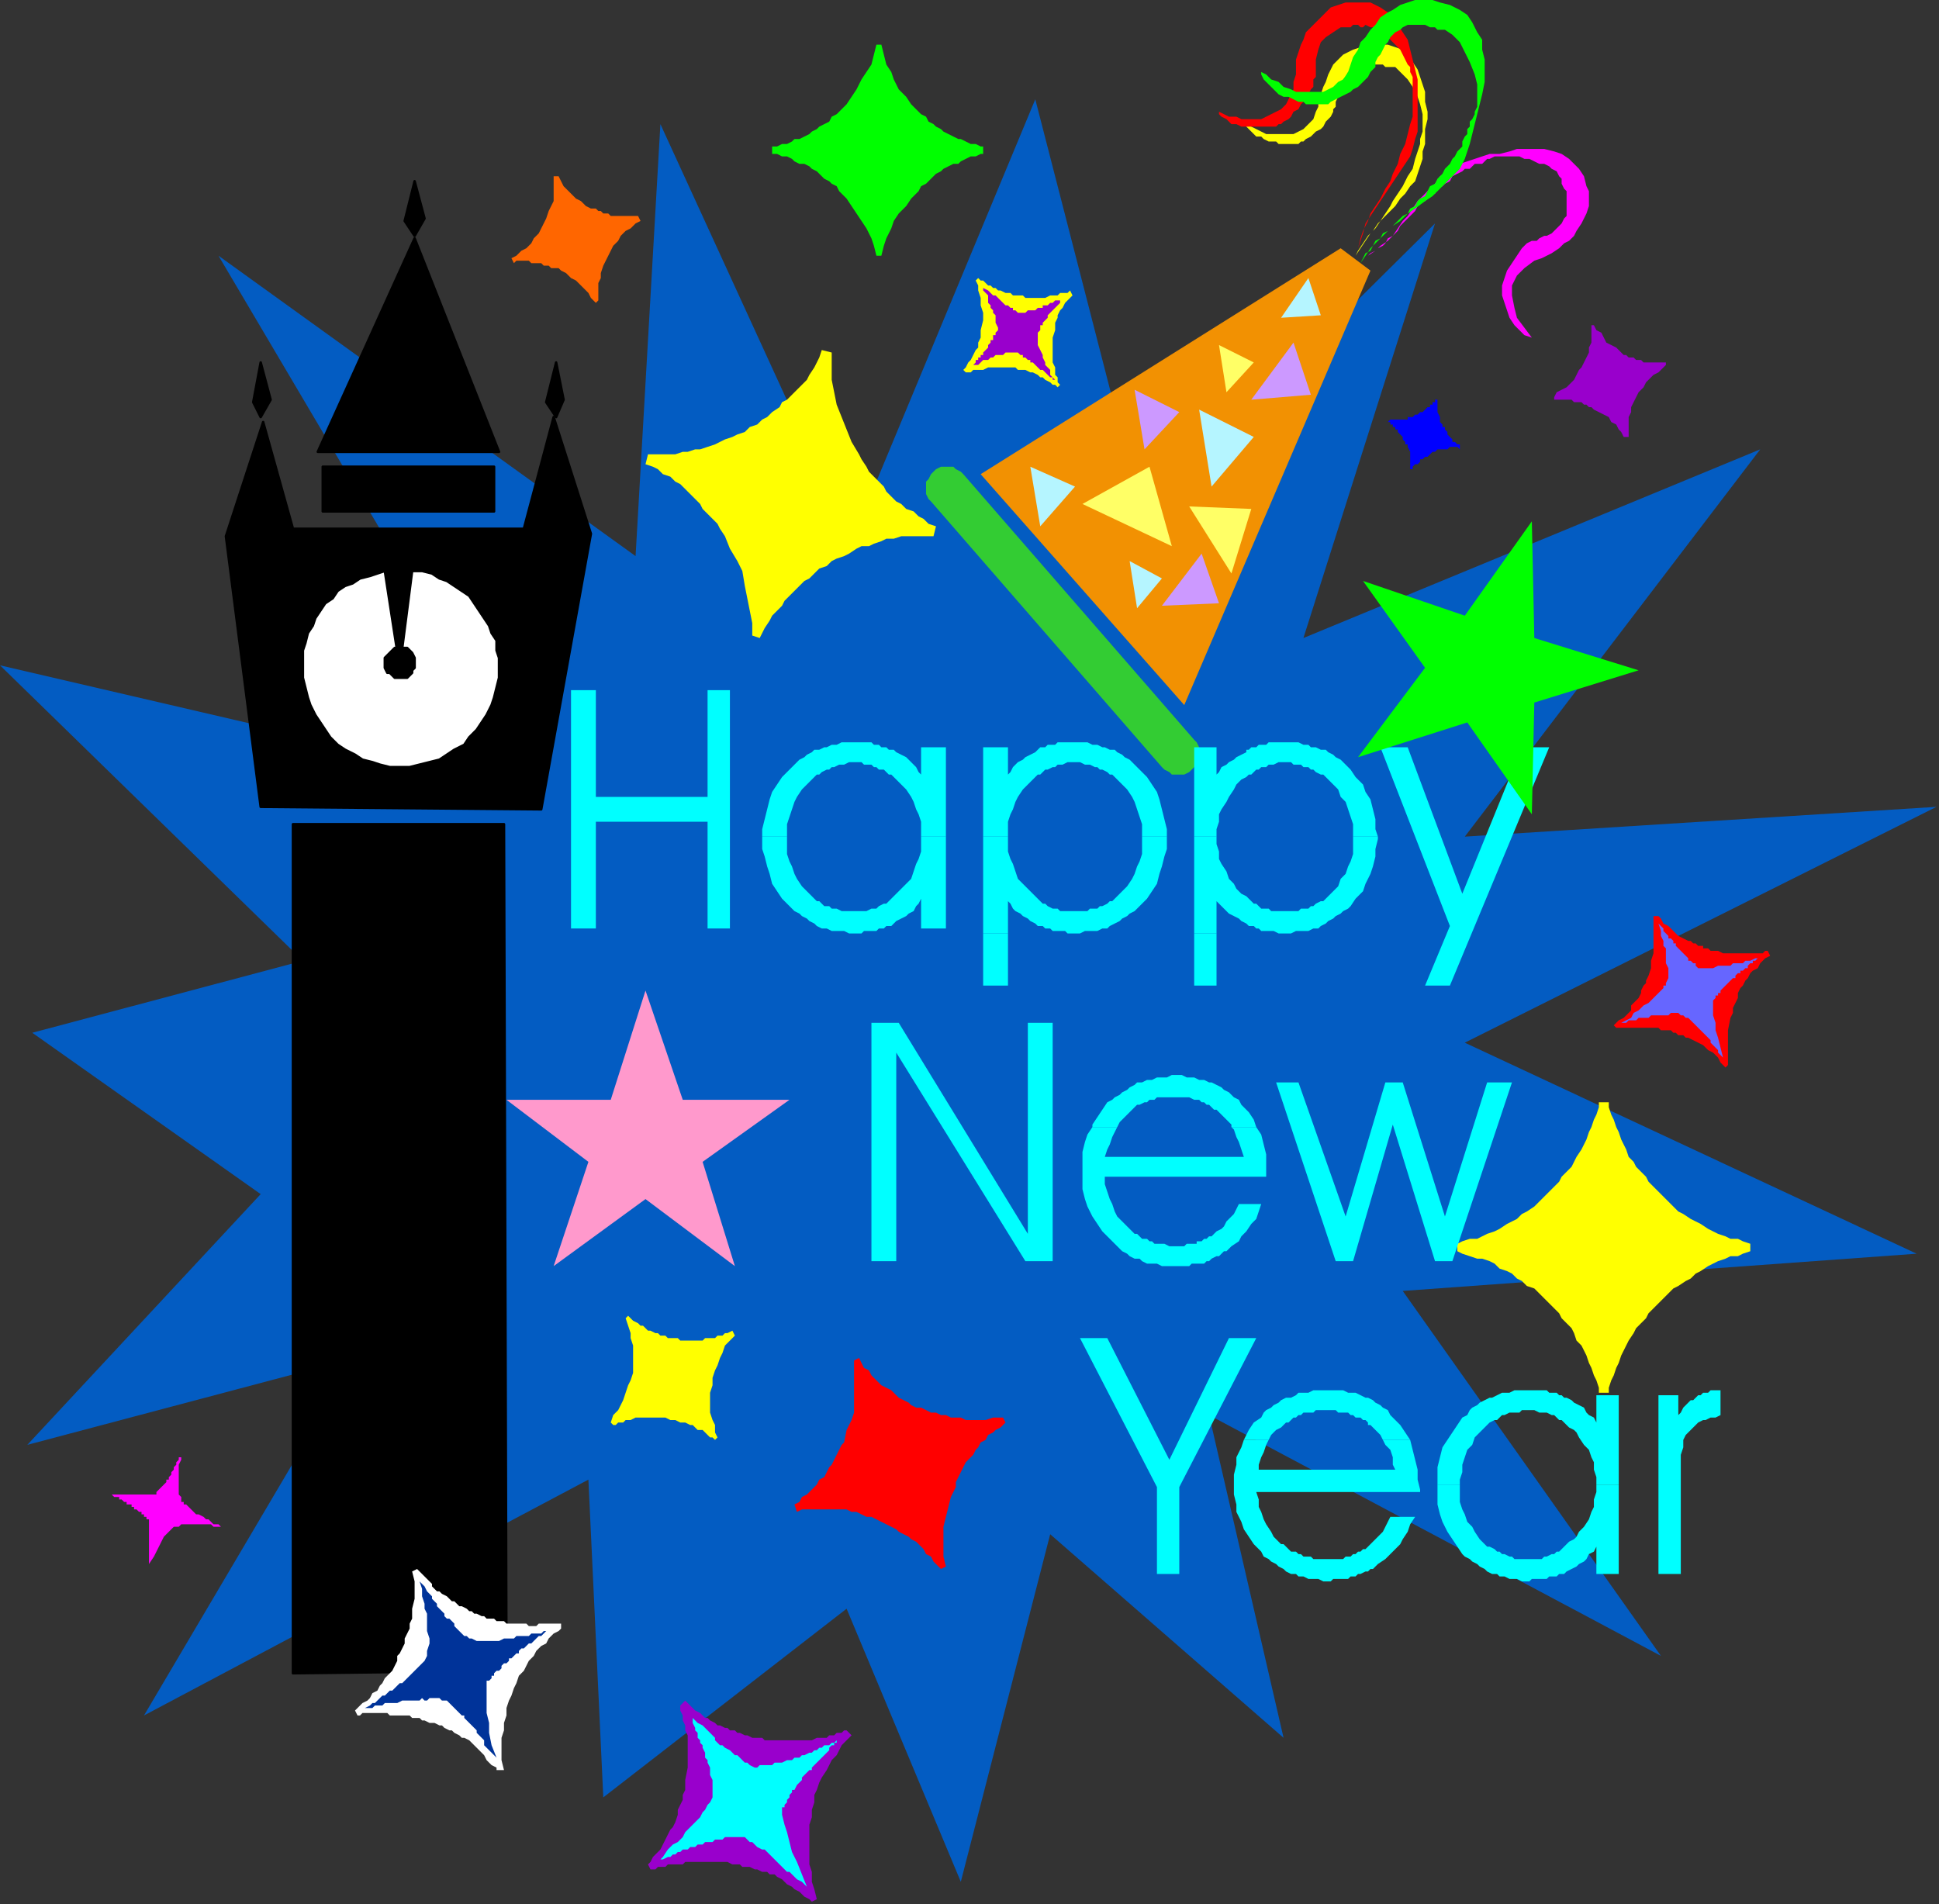 <?xml version="1.0" encoding="UTF-8" standalone="no"?>
<svg
   xmlns:dc="http://purl.org/dc/elements/1.1/"
   xmlns:cc="http://creativecommons.org/ns#"
   xmlns:rdf="http://www.w3.org/1999/02/22-rdf-syntax-ns#"
   xmlns:svg="http://www.w3.org/2000/svg"
   xmlns="http://www.w3.org/2000/svg"
   xmlns:sodipodi="http://sodipodi.sourceforge.net/DTD/sodipodi-0.dtd"
   xmlns:inkscape="http://www.inkscape.org/namespaces/inkscape"
   version="1.0"
   width="206.64mm"
   height="202.935mm"
   id="svg153"
   sodipodi:docname="NEWYR010.WMF">
  <rect width="100%" height="100%" fill="#333333" stroke="none"/>
  <sodipodi:namedview
     pagecolor="#ffffff"
     bordercolor="#666666"
     borderopacity="1"
     objecttolerance="10"
     gridtolerance="10"
     guidetolerance="10"
     inkscape:pageopacity="0"
     inkscape:pageshadow="2"
     inkscape:window-width="640"
     inkscape:window-height="480"
     id="namedview155" />
  <defs
     id="defs3">
    <pattern
       id="WMFhbasepattern"
       patternUnits="userSpaceOnUse"
       width="6"
       height="6"
       x="0"
       y="0" />
  </defs>
  <path
     style="fill:#035cc2;fill-rule:evenodd;fill-opacity:1;stroke:none;"
     d="  M 256,224   L 88,103   L 215,318   L 0,268   L 122,387   L 13,416   L 105,481   L 11,582   L 143,547   L 58,691   L 237,596   L 243,724   L 341,648   L 387,758   L 423,618   L 517,700   L 487,570   L 669,667   L 565,520   L 772,505   L 590,420   L 780,325   L 590,337   L 709,181   L 525,257   L 578,90   L 460,207   L 417,40   L 343,218   L 266,50   L 256,224  z "
     id="path5" />
  <path
     style="fill:#33cc33;fill-rule:evenodd;fill-opacity:1;stroke:none;"
     d="  M 481,298   L 388,191   L 387,190   L 385,189   L 384,188   L 382,188   L 381,188   L 379,188   L 377,189   L 376,190   L 376,190   L 375,191   L 374,193   L 373,194   L 373,196   L 373,198   L 373,199   L 374,201   L 375,202   L 468,309   L 469,310   L 471,311   L 472,312   L 474,312   L 476,312   L 477,312   L 479,311   L 480,310   L 480,310   L 481,309   L 482,307   L 483,306   L 483,304   L 483,302   L 483,301   L 482,299   L 481,298  z "
     id="path7" />
  <path
     style="fill:#ffff00;fill-rule:evenodd;fill-opacity:1;stroke:none;"
     d="  M 545,106   L 546,103   L 547,101   L 549,98   L 551,95   L 553,93   L 555,90   L 557,88   L 560,85   L 562,83   L 564,80   L 566,78   L 568,75   L 570,73   L 571,70   L 572,67   L 573,64   L 573,61   L 574,58   L 574,55   L 574,52   L 575,48   L 575,45   L 574,41   L 574,37   L 573,34   L 572,31   L 571,28   L 569,25   L 567,22   L 565,20   L 562,19   L 559,18   L 556,18   L 553,18   L 550,18   L 548,19   L 545,20   L 543,21   L 541,22   L 539,24   L 537,26   L 536,28   L 535,30   L 534,33   L 533,35   L 532,38   L 531,40   L 531,43   L 530,45   L 529,48   L 528,49   L 526,51   L 525,52   L 523,53   L 521,54   L 519,54   L 517,54   L 515,54   L 512,54   L 510,54   L 508,53   L 506,52   L 504,51   L 502,50   L 502,51   L 503,52   L 504,53   L 505,54   L 506,55   L 508,55   L 509,56   L 511,57   L 512,57   L 514,57   L 515,58   L 517,58   L 518,58   L 520,58   L 521,58   L 522,58   L 523,58   L 524,57   L 525,57   L 526,56   L 528,55   L 529,54   L 530,53   L 532,52   L 533,51   L 534,49   L 535,48   L 536,47   L 537,45   L 537,44   L 538,43   L 538,42   L 538,41   L 539,39   L 539,38   L 540,36   L 540,35   L 541,33   L 541,32   L 542,31   L 543,29   L 544,29   L 545,28   L 547,27   L 548,26   L 550,26   L 552,26   L 554,26   L 554,26   L 555,26   L 555,26   L 556,26   L 557,26   L 558,27   L 558,27   L 559,27   L 562,27   L 564,29   L 567,32   L 569,35   L 571,39   L 572,42   L 573,46   L 573,48   L 573,51   L 573,53   L 572,56   L 572,58   L 571,61   L 570,64   L 569,68   L 567,71   L 565,75   L 563,78   L 561,81   L 560,83   L 558,86   L 556,89   L 554,92   L 552,94   L 550,97   L 548,100   L 546,103   L 545,106  z "
     id="path9" />
  <path
     style="fill:#ff0000;fill-rule:evenodd;fill-opacity:1;stroke:none;"
     d="  M 547,100   L 548,97   L 549,94   L 550,90   L 552,87   L 554,84   L 556,81   L 558,78   L 560,75   L 562,72   L 564,69   L 566,66   L 568,63   L 569,60   L 570,56   L 571,53   L 571,50   L 571,47   L 571,43   L 571,39   L 571,36   L 571,32   L 570,28   L 569,24   L 568,20   L 567,16   L 565,13   L 563,10   L 561,7   L 559,5   L 556,3   L 552,1   L 549,1   L 545,1   L 542,1   L 539,2   L 536,3   L 534,5   L 532,7   L 530,9   L 528,11   L 526,13   L 525,16   L 524,18   L 523,21   L 522,24   L 522,27   L 522,30   L 521,33   L 521,36   L 520,38   L 519,40   L 518,42   L 516,44   L 514,45   L 512,46   L 510,47   L 508,48   L 505,48   L 503,48   L 500,48   L 498,47   L 495,47   L 493,46   L 491,45   L 491,46   L 492,47   L 494,48   L 495,49   L 496,50   L 498,50   L 500,51   L 502,51   L 503,51   L 505,51   L 507,51   L 509,51   L 510,51   L 512,51   L 513,51   L 514,51   L 515,50   L 516,50   L 517,49   L 519,48   L 520,47   L 521,45   L 523,44   L 524,42   L 525,41   L 526,39   L 527,38   L 528,36   L 529,35   L 529,33   L 529,32   L 530,31   L 530,27   L 530,24   L 531,20   L 532,17   L 534,15   L 537,13   L 540,11   L 544,11   L 545,10   L 545,10   L 546,10   L 547,10   L 548,11   L 549,11   L 550,10   L 550,10   L 552,11   L 553,11   L 555,12   L 556,13   L 558,14   L 559,15   L 561,17   L 562,18   L 564,20   L 565,22   L 566,24   L 567,26   L 568,27   L 568,29   L 569,31   L 569,32   L 569,35   L 569,38   L 569,41   L 569,43   L 569,47   L 568,50   L 567,54   L 566,58   L 564,62   L 563,66   L 561,70   L 560,73   L 558,76   L 556,80   L 554,83   L 552,86   L 551,89   L 549,93   L 548,96   L 547,100  z "
     id="path11" />
  <path
     style="fill:#ff00ff;fill-rule:evenodd;fill-opacity:1;stroke:none;"
     d="  M 551,103   L 554,101   L 556,99   L 559,97   L 561,95   L 563,92   L 565,89   L 567,87   L 569,84   L 571,81   L 573,79   L 576,76   L 578,74   L 580,71   L 583,69   L 585,68   L 588,66   L 591,65   L 594,64   L 597,63   L 600,62   L 604,62   L 608,61   L 611,60   L 615,60   L 619,60   L 622,60   L 626,61   L 629,62   L 632,64   L 634,66   L 636,68   L 638,71   L 639,75   L 640,77   L 640,80   L 640,83   L 639,86   L 638,88   L 637,90   L 635,93   L 634,95   L 632,97   L 630,98   L 628,100   L 625,102   L 623,103   L 621,104   L 618,105   L 614,108   L 611,111   L 609,115   L 609,119   L 610,124   L 611,128   L 614,132   L 617,136   L 614,135   L 612,133   L 610,131   L 608,128   L 607,125   L 606,122   L 605,119   L 605,117   L 605,115   L 606,112   L 607,109   L 609,106   L 611,103   L 613,100   L 615,98   L 617,97   L 619,97   L 620,96   L 622,95   L 623,95   L 625,94   L 626,93   L 627,92   L 628,91   L 629,90   L 630,88   L 631,87   L 631,86   L 631,84   L 631,82   L 631,80   L 631,78   L 631,77   L 630,76   L 629,74   L 629,73   L 629,72   L 628,71   L 627,69   L 625,68   L 624,67   L 622,66   L 620,66   L 618,65   L 616,64   L 614,64   L 612,63   L 611,63   L 609,63   L 607,63   L 605,63   L 604,63   L 603,63   L 602,63   L 600,64   L 599,64   L 598,65   L 597,66   L 595,66   L 594,66   L 593,67   L 592,68   L 590,68   L 589,69   L 587,70   L 585,71   L 584,73   L 582,74   L 581,75   L 579,76   L 578,78   L 576,79   L 575,80   L 574,81   L 572,82   L 571,83   L 570,85   L 569,86   L 568,87   L 566,89   L 565,90   L 564,91   L 563,93   L 562,94   L 561,95   L 559,96   L 558,98   L 557,99   L 555,100   L 554,101   L 552,102   L 551,103  z "
     id="path13" />
  <path
     style="fill:#00ff00;fill-rule:evenodd;fill-opacity:1;stroke:none;"
     d="  M 548,106   L 550,103   L 552,100   L 555,97   L 558,94   L 561,91   L 564,89   L 567,86   L 570,84   L 574,81   L 577,79   L 580,76   L 583,73   L 585,71   L 588,68   L 590,64   L 591,61   L 592,58   L 593,54   L 594,50   L 595,46   L 596,42   L 597,38   L 598,33   L 598,29   L 598,24   L 597,20   L 597,16   L 595,13   L 593,9   L 591,6   L 588,4   L 584,2   L 580,1   L 577,0   L 573,0   L 570,0   L 567,1   L 564,2   L 561,4   L 559,5   L 556,7   L 554,10   L 552,12   L 550,15   L 548,17   L 547,20   L 545,23   L 544,26   L 543,29   L 541,32   L 539,33   L 537,35   L 535,36   L 533,37   L 530,37   L 528,37   L 525,37   L 522,37   L 520,36   L 517,35   L 515,33   L 512,32   L 510,30   L 508,29   L 508,30   L 509,32   L 510,33   L 511,34   L 512,35   L 514,37   L 515,38   L 517,39   L 519,39   L 521,40   L 523,41   L 525,41   L 526,42   L 528,42   L 529,42   L 530,42   L 532,42   L 533,42   L 535,42   L 536,41   L 538,40   L 540,39   L 542,38   L 544,37   L 545,36   L 547,35   L 549,33   L 550,32   L 551,31   L 552,29   L 553,28   L 554,27   L 554,25   L 555,23   L 556,22   L 557,20   L 558,18   L 559,17   L 560,15   L 561,14   L 562,13   L 564,12   L 565,11   L 567,10   L 569,10   L 571,10   L 574,10   L 576,11   L 577,11   L 577,11   L 578,11   L 579,12   L 580,12   L 581,12   L 582,12   L 582,12   L 585,14   L 588,17   L 590,21   L 592,25   L 594,30   L 595,34   L 595,39   L 595,42   L 595,43   L 594,45   L 594,46   L 593,48   L 592,49   L 592,51   L 591,52   L 591,54   L 590,55   L 589,57   L 589,59   L 587,61   L 586,63   L 585,64   L 584,66   L 582,68   L 581,70   L 579,72   L 578,74   L 576,75   L 575,77   L 574,79   L 572,80   L 571,81   L 570,83   L 568,84   L 567,86   L 565,87   L 563,89   L 562,90   L 560,92   L 559,93   L 557,94   L 556,96   L 554,97   L 553,99   L 552,101   L 550,102   L 549,104   L 548,106  z "
     id="path15" />
  <path
     style="fill:#f29102;fill-rule:evenodd;fill-opacity:1;stroke:none;"
     d="  M 477,284   L 552,109   L 540,100   L 395,191   L 477,284  z "
     id="path17" />
  <path
     style="fill:#cc99ff;fill-rule:evenodd;fill-opacity:1;stroke:none;"
     d="  M 491,243   L 468,244   L 484,223   L 491,243  z "
     id="path19" />
  <path
     style="fill:#b5f5ff;fill-rule:evenodd;fill-opacity:1;stroke:none;"
     d="  M 532,127   L 516,128   L 527,112   L 532,127  z "
     id="path21" />
  <path
     style="fill:#cc99ff;fill-rule:evenodd;fill-opacity:1;stroke:none;"
     d="  M 528,159   L 504,161   L 521,138   L 528,159  z "
     id="path23" />
  <path
     style="fill:#b5f5ff;fill-rule:evenodd;fill-opacity:1;stroke:none;"
     d="  M 433,196   L 419,212   L 415,188   L 433,196  z "
     id="path25" />
  <path
     style="fill:#b5f5ff;fill-rule:evenodd;fill-opacity:1;stroke:none;"
     d="  M 468,233   L 458,245   L 455,226   L 468,233  z "
     id="path27" />
  <path
     style="fill:#ffff66;fill-rule:evenodd;fill-opacity:1;stroke:none;"
     d="  M 505,146   L 494,158   L 491,139   L 505,146  z "
     id="path29" />
  <path
     style="fill:#cc99ff;fill-rule:evenodd;fill-opacity:1;stroke:none;"
     d="  M 475,166   L 461,181   L 457,157   L 475,166  z "
     id="path31" />
  <path
     style="fill:#ffff66;fill-rule:evenodd;fill-opacity:1;stroke:none;"
     d="  M 463,188   L 472,220   L 436,203   L 463,188  z "
     id="path33" />
  <path
     style="fill:#b5f5ff;fill-rule:evenodd;fill-opacity:1;stroke:none;"
     d="  M 505,176   L 488,196   L 483,165   L 505,176  z "
     id="path35" />
  <path
     style="fill:#ffff66;fill-rule:evenodd;fill-opacity:1;stroke:none;"
     d="  M 504,205   L 496,231   L 479,204   L 504,205  z "
     id="path37" />
  <path
     style="fill:#ffff00;fill-rule:evenodd;fill-opacity:1;stroke:none;"
     d="  M 252,531   L 253,530   L 254,531   L 255,532   L 257,533   L 258,534   L 259,534   L 260,535   L 261,536   L 262,536   L 264,537   L 265,537   L 266,538   L 268,538   L 269,539   L 270,539   L 272,539   L 273,539   L 274,540   L 276,540   L 277,540   L 279,540   L 280,540   L 281,540   L 283,540   L 284,539   L 285,539   L 287,539   L 288,539   L 289,538   L 291,538   L 292,537   L 293,537   L 295,536   L 296,538   L 294,540   L 292,542   L 291,545   L 290,547   L 289,550   L 288,552   L 287,555   L 287,558   L 286,561   L 286,563   L 286,566   L 286,569   L 287,572   L 288,574   L 288,577   L 289,579   L 288,580   L 287,579   L 286,579   L 285,578   L 284,577   L 283,576   L 281,576   L 280,575   L 279,574   L 278,574   L 276,573   L 275,573   L 274,573   L 272,572   L 271,572   L 270,572   L 268,571   L 267,571   L 265,571   L 264,571   L 263,571   L 261,571   L 260,571   L 258,571   L 257,571   L 256,571   L 254,572   L 253,572   L 252,572   L 251,573   L 249,573   L 248,574   L 247,574   L 246,573   L 247,570   L 249,568   L 250,566   L 251,564   L 252,561   L 253,558   L 254,556   L 255,553   L 255,550   L 255,547   L 255,545   L 255,542   L 254,539   L 254,537   L 253,534   L 252,531  z "
     id="path39" />
  <path
     style="fill:#ffff00;fill-rule:evenodd;fill-opacity:1;stroke:none;"
     d="  M 644,444   L 648,444   L 648,446   L 649,449   L 650,451   L 651,454   L 652,456   L 653,459   L 654,461   L 655,463   L 656,466   L 658,468   L 659,470   L 661,472   L 663,474   L 664,476   L 666,478   L 668,480   L 670,482   L 672,484   L 674,486   L 676,488   L 678,489   L 681,491   L 683,492   L 685,493   L 688,495   L 690,496   L 692,497   L 695,498   L 697,499   L 700,499   L 702,500   L 705,501   L 705,504   L 702,505   L 700,506   L 697,506   L 695,507   L 692,508   L 690,509   L 688,510   L 685,512   L 683,513   L 681,515   L 679,516   L 676,518   L 674,519   L 672,521   L 670,523   L 668,525   L 666,527   L 664,529   L 663,531   L 661,533   L 659,535   L 658,537   L 656,540   L 655,542   L 654,544   L 653,546   L 652,549   L 651,551   L 650,554   L 649,556   L 648,559   L 648,561   L 644,561   L 644,559   L 643,556   L 642,554   L 641,551   L 640,549   L 639,546   L 638,544   L 637,542   L 635,540   L 634,537   L 633,535   L 631,533   L 629,531   L 628,529   L 626,527   L 624,525   L 622,523   L 620,521   L 618,519   L 615,518   L 613,516   L 611,515   L 609,513   L 607,512   L 604,511   L 602,509   L 600,508   L 597,507   L 595,507   L 592,506   L 589,505   L 587,504   L 587,501   L 589,500   L 592,499   L 595,499   L 597,498   L 599,497   L 602,496   L 604,495   L 607,493   L 609,492   L 611,491   L 613,489   L 615,488   L 618,486   L 620,484   L 622,482   L 624,480   L 626,478   L 628,476   L 629,474   L 631,472   L 633,470   L 634,468   L 635,466   L 637,463   L 638,461   L 639,459   L 640,456   L 641,454   L 642,451   L 643,449   L 644,446   L 644,444  z "
     id="path41" />
  <path
     style="fill:#ff0000;fill-rule:evenodd;fill-opacity:1;stroke:none;"
     d="  M 344,548   L 346,547   L 347,549   L 348,551   L 350,552   L 351,554   L 352,555   L 354,557   L 355,558   L 357,559   L 359,560   L 360,561   L 362,563   L 364,564   L 366,565   L 367,566   L 369,567   L 371,567   L 373,568   L 375,569   L 377,569   L 379,570   L 381,570   L 383,571   L 385,571   L 387,571   L 389,572   L 391,572   L 393,572   L 395,572   L 397,572   L 400,571   L 402,571   L 404,571   L 405,573   L 403,575   L 401,576   L 400,577   L 398,578   L 397,580   L 395,581   L 394,583   L 393,584   L 392,586   L 390,588   L 389,589   L 388,591   L 387,593   L 386,595   L 385,597   L 385,599   L 383,603   L 382,607   L 381,611   L 380,615   L 380,619   L 380,623   L 380,627   L 381,631   L 379,632   L 377,630   L 376,629   L 375,627   L 373,626   L 372,624   L 371,623   L 369,621   L 367,620   L 366,619   L 364,618   L 362,617   L 361,616   L 359,615   L 357,614   L 355,613   L 353,612   L 351,611   L 349,611   L 347,610   L 345,609   L 343,609   L 341,608   L 339,608   L 337,608   L 335,608   L 333,608   L 331,608   L 329,608   L 327,608   L 325,608   L 323,608   L 321,609   L 320,606   L 322,605   L 323,603   L 325,602   L 326,601   L 328,599   L 329,598   L 330,596   L 332,595   L 333,593   L 334,591   L 335,590   L 336,588   L 337,586   L 338,584   L 339,582   L 340,581   L 341,576   L 343,572   L 344,569   L 344,564   L 344,560   L 344,556   L 344,552   L 344,548  z "
     id="path43" />
  <path
     style="fill:#00ff00;fill-rule:evenodd;fill-opacity:1;stroke:none;"
     d="  M 353,18   L 355,18   L 356,22   L 357,26   L 359,29   L 360,32   L 362,36   L 365,39   L 367,42   L 370,45   L 371,46   L 373,47   L 374,49   L 376,50   L 377,51   L 379,52   L 380,53   L 382,54   L 384,55   L 386,56   L 387,56   L 389,57   L 391,58   L 393,58   L 395,59   L 396,59   L 396,62   L 395,62   L 393,63   L 391,63   L 389,64   L 387,65   L 386,66   L 384,66   L 382,67   L 380,68   L 379,69   L 377,70   L 376,71   L 374,73   L 373,74   L 371,75   L 370,77   L 367,80   L 365,83   L 362,86   L 360,89   L 359,92   L 357,96   L 356,99   L 355,103   L 353,103   L 352,99   L 351,96   L 349,92   L 347,89   L 345,86   L 343,83   L 341,80   L 338,77   L 337,75   L 335,74   L 334,73   L 332,72   L 330,70   L 329,69   L 327,68   L 326,67   L 324,66   L 322,66   L 320,65   L 319,64   L 317,63   L 315,63   L 313,62   L 311,62   L 311,59   L 313,59   L 315,58   L 317,58   L 319,57   L 320,56   L 322,56   L 324,55   L 326,54   L 327,53   L 329,52   L 330,51   L 332,50   L 334,49   L 335,47   L 337,46   L 338,45   L 341,42   L 343,39   L 345,36   L 347,32   L 349,29   L 351,26   L 352,22   L 353,18  z "
     id="path45" />
  <path
     style="fill:#ff6600;fill-rule:evenodd;fill-opacity:1;stroke:none;"
     d="  M 223,71   L 225,71   L 226,73   L 227,75   L 229,77   L 230,78   L 232,80   L 234,81   L 236,83   L 238,84   L 240,84   L 241,85   L 242,85   L 243,86   L 244,86   L 245,86   L 246,87   L 248,87   L 249,87   L 250,87   L 251,87   L 252,87   L 254,87   L 255,87   L 256,87   L 257,87   L 258,89   L 256,90   L 254,92   L 252,93   L 250,95   L 249,97   L 247,99   L 246,101   L 245,103   L 244,105   L 243,107   L 242,110   L 242,112   L 241,114   L 241,117   L 241,119   L 241,121   L 240,122   L 238,120   L 237,118   L 235,116   L 234,115   L 232,113   L 230,112   L 228,110   L 226,109   L 225,108   L 223,108   L 222,108   L 221,107   L 220,107   L 219,107   L 218,106   L 216,106   L 215,106   L 214,106   L 213,105   L 212,105   L 211,105   L 209,105   L 208,105   L 207,106   L 206,104   L 208,103   L 210,101   L 212,100   L 214,98   L 215,96   L 217,94   L 218,92   L 219,90   L 220,88   L 221,85   L 222,83   L 223,81   L 223,78   L 223,76   L 223,74   L 223,71  z "
     id="path47" />
  <path
     style="fill:#ffff00;fill-rule:evenodd;fill-opacity:1;stroke:none;"
     d="  M 331,141   L 335,142   L 335,148   L 335,153   L 336,158   L 337,163   L 339,168   L 341,173   L 343,178   L 346,183   L 347,185   L 349,188   L 350,190   L 352,192   L 354,194   L 356,196   L 357,198   L 359,200   L 361,202   L 363,203   L 365,205   L 368,206   L 370,208   L 372,209   L 374,211   L 377,212   L 376,216   L 373,216   L 371,216   L 368,216   L 365,216   L 363,216   L 360,217   L 357,217   L 355,218   L 352,219   L 350,220   L 347,220   L 345,221   L 342,223   L 340,224   L 337,225   L 335,226   L 333,228   L 330,229   L 328,231   L 326,233   L 324,234   L 322,236   L 320,238   L 318,240   L 316,242   L 315,244   L 313,246   L 311,248   L 310,250   L 308,253   L 307,255   L 306,257   L 303,256   L 303,251   L 302,246   L 301,241   L 300,236   L 299,230   L 297,226   L 294,221   L 292,216   L 290,213   L 289,211   L 287,209   L 285,207   L 283,205   L 282,203   L 280,201   L 278,199   L 276,197   L 274,195   L 272,194   L 270,192   L 267,191   L 265,189   L 263,188   L 260,187   L 261,183   L 264,183   L 267,183   L 269,183   L 272,183   L 275,182   L 277,182   L 280,181   L 282,181   L 285,180   L 288,179   L 290,178   L 292,177   L 295,176   L 297,175   L 300,174   L 302,172   L 305,171   L 307,169   L 309,168   L 311,166   L 314,164   L 315,162   L 317,161   L 319,159   L 321,157   L 323,155   L 325,153   L 326,151   L 328,148   L 329,146   L 330,144   L 331,141  z "
     id="path49" />
  <path
     style="fill:#ffff00;fill-rule:evenodd;fill-opacity:1;stroke:none;"
     d="  M 388,149   L 389,148   L 390,146   L 391,145   L 392,143   L 393,141   L 394,140   L 394,138   L 395,136   L 395,133   L 396,129   L 396,126   L 395,123   L 395,120   L 394,117   L 394,115   L 393,113   L 394,112   L 395,113   L 396,113   L 397,114   L 398,115   L 399,115   L 400,116   L 401,116   L 402,117   L 403,117   L 405,118   L 406,118   L 407,118   L 408,119   L 409,119   L 410,119   L 412,119   L 413,120   L 414,120   L 415,120   L 417,120   L 418,120   L 419,120   L 420,120   L 421,120   L 423,119   L 424,119   L 425,119   L 426,119   L 427,118   L 428,118   L 430,118   L 431,117   L 432,119   L 431,120   L 430,121   L 429,122   L 428,124   L 427,125   L 426,127   L 426,128   L 425,130   L 425,133   L 424,136   L 424,139   L 424,143   L 424,144   L 424,146   L 425,148   L 425,149   L 425,151   L 426,152   L 426,154   L 427,155   L 426,156   L 425,155   L 424,155   L 423,154   L 421,153   L 420,152   L 419,152   L 418,151   L 416,150   L 415,150   L 413,149   L 412,149   L 410,149   L 409,148   L 407,148   L 405,148   L 403,148   L 402,148   L 400,148   L 398,148   L 396,149   L 394,149   L 392,149   L 391,150   L 389,150   L 388,149  z "
     id="path51" />
  <path
     style="fill:#0000ff;fill-rule:evenodd;fill-opacity:1;stroke:none;"
     d="  M 568,189   L 568,187   L 568,185   L 568,182   L 567,180   L 567,179   L 566,179   L 566,178   L 565,177   L 565,176   L 564,175   L 564,175   L 563,174   L 563,173   L 562,173   L 562,172   L 561,172   L 561,171   L 560,171   L 560,170   L 559,170   L 560,169   L 560,169   L 561,169   L 562,169   L 562,169   L 563,169   L 563,169   L 564,169   L 565,169   L 565,169   L 566,169   L 567,169   L 567,168   L 568,168   L 569,168   L 569,168   L 570,167   L 571,167   L 571,167   L 572,166   L 573,166   L 573,166   L 574,165   L 574,165   L 575,164   L 575,164   L 576,164   L 576,163   L 577,163   L 577,162   L 578,162   L 578,161   L 578,161   L 579,161   L 579,163   L 579,164   L 579,166   L 580,168   L 580,169   L 580,170   L 581,171   L 581,172   L 582,172   L 582,173   L 583,174   L 583,175   L 584,176   L 584,176   L 585,177   L 585,178   L 586,178   L 587,179   L 588,179   L 588,180   L 588,181   L 587,180   L 586,180   L 586,180   L 585,180   L 584,180   L 583,181   L 583,181   L 582,181   L 581,181   L 580,181   L 579,181   L 578,182   L 577,182   L 577,182   L 576,183   L 575,184   L 574,184   L 573,185   L 572,185   L 572,186   L 571,187   L 570,187   L 569,188   L 569,189   L 568,189  z "
     id="path53" />
  <path
     style="fill:#00ffff;fill-rule:evenodd;fill-opacity:1;stroke:none;"
     d="  M 240,374   L 230,374   L 230,278   L 240,278   L 240,321   L 285,321   L 285,278   L 294,278   L 294,374   L 285,374   L 285,331   L 240,331   L 240,374  z "
     id="path55" />
  <path
     style="fill:#00ffff;fill-rule:evenodd;fill-opacity:1;stroke:none;"
     d="  M 307,337   L 307,334   L 308,330   L 309,326   L 310,322   L 311,319   L 313,316   L 315,313   L 318,310   L 319,309   L 321,307   L 322,306   L 324,305   L 325,304   L 327,303   L 328,302   L 330,302   L 332,301   L 333,301   L 335,300   L 337,300   L 339,299   L 341,299   L 343,299   L 345,299   L 346,299   L 347,299   L 348,299   L 349,299   L 350,299   L 351,299   L 352,300   L 353,300   L 354,300   L 354,300   L 355,301   L 356,301   L 357,301   L 358,302   L 359,302   L 360,302   L 361,303   L 363,304   L 365,305   L 366,306   L 368,308   L 369,309   L 370,311   L 371,312   L 371,301   L 381,301   L 381,337   L 371,337   L 371,337   L 371,337   L 371,334   L 371,331   L 370,328   L 369,326   L 368,323   L 367,321   L 365,318   L 363,316   L 362,315   L 361,314   L 360,313   L 359,312   L 358,312   L 357,311   L 356,310   L 354,310   L 353,309   L 352,309   L 351,308   L 350,308   L 348,308   L 347,307   L 346,307   L 344,307   L 343,307   L 342,307   L 340,308   L 339,308   L 338,308   L 336,309   L 335,309   L 334,310   L 333,310   L 331,311   L 330,312   L 329,312   L 328,313   L 327,314   L 326,315   L 325,316   L 323,318   L 321,321   L 320,323   L 319,326   L 318,329   L 317,332   L 317,335   L 317,337   L 307,337  z "
     id="path57" />
  <path
     style="fill:#00ffff;fill-rule:evenodd;fill-opacity:1;stroke:none;"
     d="  M 307,337   L 307,338   L 307,342   L 308,345   L 309,349   L 310,352   L 311,356   L 313,359   L 315,362   L 318,365   L 319,366   L 320,367   L 322,368   L 323,369   L 325,370   L 326,371   L 328,372   L 329,373   L 331,374   L 333,374   L 335,375   L 336,375   L 338,375   L 340,375   L 342,376   L 344,376   L 345,376   L 346,376   L 347,376   L 348,375   L 349,375   L 350,375   L 351,375   L 352,375   L 353,375   L 354,374   L 355,374   L 356,374   L 357,373   L 358,373   L 359,373   L 360,372   L 361,371   L 363,370   L 365,369   L 366,368   L 368,367   L 369,365   L 370,364   L 371,362   L 371,374   L 381,374   L 381,337   L 371,337   L 371,340   L 371,343   L 370,346   L 369,348   L 368,351   L 367,354   L 365,356   L 363,358   L 362,359   L 361,360   L 360,361   L 359,362   L 358,363   L 357,364   L 356,364   L 354,365   L 353,366   L 352,366   L 351,366   L 349,367   L 348,367   L 347,367   L 346,367   L 344,367   L 343,367   L 341,367   L 340,367   L 339,367   L 337,366   L 336,366   L 335,366   L 334,365   L 332,365   L 331,364   L 330,363   L 329,363   L 328,362   L 327,361   L 326,360   L 325,359   L 323,357   L 321,354   L 320,352   L 319,349   L 318,347   L 317,344   L 317,341   L 317,338   L 317,337   L 307,337  z "
     id="path59" />
  <path
     style="fill:#00ffff;fill-rule:evenodd;fill-opacity:1;stroke:none;"
     d="  M 396,337   L 396,301   L 406,301   L 406,312   L 407,311   L 408,309   L 409,308   L 410,307   L 412,306   L 413,305   L 415,304   L 417,303   L 418,302   L 418,302   L 419,301   L 420,301   L 421,301   L 422,300   L 423,300   L 424,300   L 425,300   L 426,299   L 427,299   L 428,299   L 429,299   L 430,299   L 431,299   L 432,299   L 434,299   L 436,299   L 438,299   L 440,300   L 442,300   L 444,301   L 445,301   L 447,302   L 449,302   L 450,303   L 452,304   L 453,305   L 455,306   L 456,307   L 458,309   L 459,310   L 462,313   L 464,316   L 466,319   L 467,322   L 468,326   L 469,330   L 470,334   L 470,337   L 460,337   L 460,335   L 460,332   L 459,329   L 458,326   L 457,323   L 456,321   L 454,318   L 452,316   L 451,315   L 450,314   L 449,313   L 448,312   L 447,312   L 446,311   L 444,310   L 443,310   L 442,309   L 441,309   L 439,308   L 438,308   L 437,308   L 435,307   L 434,307   L 432,307   L 431,307   L 430,307   L 428,308   L 427,308   L 426,308   L 425,309   L 424,309   L 422,310   L 421,310   L 420,311   L 419,312   L 418,312   L 417,313   L 416,314   L 415,315   L 414,316   L 412,318   L 410,321   L 409,323   L 408,326   L 407,328   L 406,331   L 406,334   L 406,337   L 406,337   L 406,337   L 396,337  z "
     id="path61" />
  <path
     style="fill:#00ffff;fill-rule:evenodd;fill-opacity:1;stroke:none;"
     d="  M 396,376   L 396,337   L 406,337   L 406,340   L 406,343   L 407,346   L 408,348   L 409,351   L 410,354   L 412,356   L 414,358   L 415,359   L 416,360   L 417,361   L 418,362   L 419,363   L 420,364   L 421,364   L 422,365   L 424,366   L 425,366   L 426,366   L 427,367   L 429,367   L 430,367   L 431,367   L 433,367   L 434,367   L 435,367   L 437,367   L 438,367   L 439,366   L 441,366   L 442,366   L 443,365   L 444,365   L 446,364   L 447,363   L 448,363   L 449,362   L 450,361   L 451,360   L 452,359   L 454,357   L 456,354   L 457,352   L 458,349   L 459,347   L 460,344   L 460,341   L 460,338   L 460,337   L 470,337   L 470,338   L 470,342   L 469,345   L 468,349   L 467,352   L 466,356   L 464,359   L 462,362   L 459,365   L 458,366   L 457,367   L 455,368   L 454,369   L 452,370   L 451,371   L 449,372   L 447,373   L 446,374   L 444,374   L 442,375   L 440,375   L 439,375   L 437,375   L 435,376   L 433,376   L 432,376   L 431,376   L 430,376   L 429,375   L 428,375   L 427,375   L 426,375   L 425,375   L 424,375   L 423,374   L 422,374   L 421,374   L 420,373   L 419,373   L 418,373   L 417,372   L 415,371   L 414,370   L 412,369   L 411,368   L 409,367   L 408,366   L 407,364   L 406,363   L 406,367   L 406,376   L 396,376  z "
     id="path63" />
  <path
     style="fill:#00ffff;fill-rule:evenodd;fill-opacity:1;stroke:none;"
     d="  M 396,376   L 396,397   L 406,397   L 406,378   L 406,376   L 396,376  z "
     id="path65" />
  <path
     style="fill:#00ffff;fill-rule:evenodd;fill-opacity:1;stroke:none;"
     d="  M 481,337   L 481,301   L 490,301   L 490,312   L 491,311   L 492,309   L 494,308   L 495,307   L 497,306   L 498,305   L 500,304   L 502,303   L 502,302   L 503,302   L 504,301   L 505,301   L 506,301   L 507,300   L 508,300   L 509,300   L 510,300   L 511,299   L 512,299   L 513,299   L 514,299   L 515,299   L 516,299   L 517,299   L 519,299   L 521,299   L 523,299   L 525,300   L 527,300   L 528,301   L 530,301   L 532,302   L 534,302   L 535,303   L 537,304   L 538,305   L 540,306   L 541,307   L 543,309   L 544,310   L 546,313   L 549,316   L 550,319   L 552,322   L 553,326   L 554,330   L 554,334   L 555,337   L 545,337   L 545,335   L 545,332   L 544,329   L 543,326   L 542,323   L 540,321   L 539,318   L 537,316   L 536,315   L 535,314   L 534,313   L 533,312   L 532,312   L 530,311   L 529,310   L 528,310   L 527,309   L 525,309   L 524,308   L 523,308   L 521,308   L 520,307   L 519,307   L 517,307   L 516,307   L 515,307   L 513,308   L 512,308   L 511,308   L 510,309   L 508,309   L 507,310   L 506,310   L 505,311   L 504,312   L 503,312   L 502,313   L 500,314   L 499,315   L 498,316   L 497,318   L 495,321   L 494,323   L 492,326   L 491,328   L 491,331   L 490,334   L 490,337   L 490,337   L 490,337   L 481,337  z "
     id="path67" />
  <path
     style="fill:#00ffff;fill-rule:evenodd;fill-opacity:1;stroke:none;"
     d="  M 481,376   L 481,337   L 490,337   L 490,340   L 491,343   L 491,346   L 492,348   L 494,351   L 495,354   L 497,356   L 498,358   L 499,359   L 500,360   L 502,361   L 503,362   L 504,363   L 505,364   L 506,364   L 507,365   L 508,366   L 510,366   L 511,366   L 512,367   L 514,367   L 515,367   L 516,367   L 517,367   L 519,367   L 520,367   L 522,367   L 523,367   L 524,366   L 526,366   L 527,366   L 528,365   L 529,365   L 530,364   L 532,363   L 533,363   L 534,362   L 535,361   L 536,360   L 537,359   L 539,357   L 540,354   L 542,352   L 543,349   L 544,347   L 545,344   L 545,341   L 545,338   L 545,337   L 555,337   L 555,338   L 554,342   L 554,345   L 553,349   L 552,352   L 550,356   L 549,359   L 546,362   L 544,365   L 543,366   L 541,367   L 540,368   L 538,369   L 537,370   L 535,371   L 534,372   L 532,373   L 531,374   L 529,374   L 527,375   L 525,375   L 523,375   L 522,375   L 520,376   L 518,376   L 517,376   L 516,376   L 515,376   L 513,375   L 512,375   L 511,375   L 510,375   L 509,375   L 508,375   L 507,374   L 506,374   L 506,374   L 505,373   L 504,373   L 503,373   L 502,372   L 500,371   L 499,370   L 497,369   L 495,368   L 494,367   L 493,366   L 491,364   L 490,363   L 490,367   L 490,376   L 481,376  z "
     id="path69" />
  <path
     style="fill:#00ffff;fill-rule:evenodd;fill-opacity:1;stroke:none;"
     d="  M 481,376   L 481,397   L 490,397   L 490,378   L 490,376   L 481,376  z "
     id="path71" />
  <path
     style="fill:#00ffff;fill-rule:evenodd;fill-opacity:1;stroke:none;"
     d="  M 556,301   L 567,301   L 589,360   L 613,301   L 624,301   L 584,397   L 574,397   L 584,373   L 556,301  z "
     id="path73" />
  <path
     style="fill:#00ffff;fill-rule:evenodd;fill-opacity:1;stroke:none;"
     d="  M 414,497   L 414,412   L 424,412   L 424,508   L 413,508   L 361,424   L 361,508   L 351,508   L 351,412   L 362,412   L 414,497  z "
     id="path75" />
  <path
     style="fill:#00ffff;fill-rule:evenodd;fill-opacity:1;stroke:none;"
     d="  M 440,454   L 440,453   L 442,450   L 444,447   L 446,444   L 448,443   L 449,442   L 451,441   L 452,440   L 454,439   L 455,438   L 457,437   L 458,436   L 460,436   L 462,435   L 464,435   L 466,434   L 468,434   L 470,434   L 472,433   L 474,433   L 476,433   L 478,434   L 479,434   L 481,434   L 483,435   L 485,435   L 487,436   L 488,436   L 490,437   L 492,438   L 493,439   L 495,440   L 496,441   L 497,442   L 499,443   L 500,445   L 503,448   L 505,451   L 506,454   L 496,454   L 496,453   L 494,451   L 493,450   L 491,448   L 490,447   L 489,447   L 488,446   L 487,445   L 486,445   L 485,444   L 484,444   L 483,443   L 482,443   L 481,443   L 479,442   L 478,442   L 477,442   L 475,442   L 474,442   L 473,442   L 471,442   L 470,442   L 469,442   L 467,442   L 466,442   L 465,443   L 464,443   L 463,443   L 462,444   L 461,444   L 459,445   L 458,445   L 457,446   L 456,447   L 455,448   L 455,448   L 453,450   L 451,452   L 450,454   L 440,454  z "
     id="path77" />
  <path
     style="fill:#00ffff;fill-rule:evenodd;fill-opacity:1;stroke:none;"
     d="  M 440,454   L 438,457   L 437,460   L 436,464   L 436,468   L 436,472   L 436,476   L 436,479   L 437,483   L 438,486   L 440,490   L 442,493   L 444,496   L 447,499   L 448,500   L 449,501   L 451,503   L 452,504   L 454,505   L 455,506   L 457,507   L 459,507   L 460,508   L 462,509   L 464,509   L 466,509   L 468,510   L 469,510   L 471,510   L 473,510   L 475,510   L 476,510   L 478,510   L 479,510   L 480,509   L 482,509   L 483,509   L 485,509   L 486,508   L 487,508   L 488,507   L 490,506   L 491,506   L 492,505   L 493,504   L 494,504   L 496,502   L 499,500   L 500,498   L 502,496   L 504,493   L 506,491   L 507,488   L 508,485   L 499,485   L 498,487   L 497,489   L 496,490   L 494,492   L 493,494   L 492,495   L 490,496   L 489,497   L 488,498   L 487,498   L 486,499   L 485,499   L 484,500   L 483,500   L 482,500   L 482,501   L 480,501   L 480,501   L 479,501   L 478,501   L 477,502   L 476,502   L 475,502   L 474,502   L 472,502   L 471,502   L 469,501   L 468,501   L 467,501   L 465,501   L 464,500   L 463,500   L 462,499   L 460,499   L 459,498   L 458,497   L 457,497   L 456,496   L 455,495   L 454,494   L 452,492   L 450,490   L 449,488   L 448,485   L 447,483   L 446,480   L 445,477   L 445,474   L 510,474   L 510,474   L 510,469   L 510,465   L 509,461   L 508,457   L 506,454   L 506,454   L 496,454   L 497,455   L 498,458   L 499,460   L 500,463   L 501,466   L 445,466   L 446,463   L 447,461   L 448,458   L 449,456   L 450,454   L 450,454   L 440,454  z "
     id="path79" />
  <path
     style="fill:#00ffff;fill-rule:evenodd;fill-opacity:1;stroke:none;"
     d="  M 582,490   L 599,436   L 609,436   L 585,508   L 578,508   L 561,453   L 545,508   L 538,508   L 514,436   L 523,436   L 542,490   L 558,436   L 565,436   L 582,490  z "
     id="path81" />
  <path
     style="fill:#00ffff;fill-rule:evenodd;fill-opacity:1;stroke:none;"
     d="  M 475,599   L 475,634   L 466,634   L 466,599   L 435,539   L 446,539   L 471,588   L 495,539   L 506,539   L 475,599  z "
     id="path83" />
  <path
     style="fill:#00ffff;fill-rule:evenodd;fill-opacity:1;stroke:none;"
     d="  M 501,580   L 501,580   L 503,576   L 505,573   L 508,571   L 509,569   L 510,568   L 512,567   L 513,566   L 515,565   L 516,564   L 518,563   L 520,563   L 522,562   L 523,561   L 525,561   L 527,561   L 529,560   L 531,560   L 533,560   L 535,560   L 537,560   L 539,560   L 541,560   L 543,561   L 544,561   L 546,561   L 548,562   L 550,563   L 551,563   L 553,564   L 554,565   L 556,566   L 557,567   L 559,568   L 560,570   L 561,571   L 564,574   L 566,577   L 568,580   L 557,580   L 557,580   L 556,578   L 554,576   L 552,574   L 551,574   L 551,573   L 550,572   L 549,572   L 548,571   L 546,571   L 545,570   L 544,570   L 543,569   L 542,569   L 541,569   L 539,569   L 538,568   L 537,568   L 535,568   L 534,568   L 532,568   L 531,568   L 530,568   L 529,569   L 527,569   L 526,569   L 525,569   L 524,570   L 523,570   L 522,571   L 521,571   L 520,572   L 519,573   L 518,573   L 517,574   L 516,575   L 514,576   L 512,578   L 511,580   L 501,580  z "
     id="path85" />
  <path
     style="fill:#00ffff;fill-rule:evenodd;fill-opacity:1;stroke:none;"
     d="  M 501,580   L 500,583   L 498,587   L 498,590   L 497,594   L 497,598   L 497,602   L 498,606   L 498,609   L 500,613   L 501,616   L 503,619   L 505,622   L 508,625   L 509,627   L 511,628   L 512,629   L 514,630   L 515,631   L 517,632   L 518,633   L 520,634   L 522,634   L 523,635   L 525,635   L 527,636   L 529,636   L 531,636   L 533,637   L 535,637   L 536,637   L 537,636   L 539,636   L 540,636   L 542,636   L 543,636   L 544,635   L 546,635   L 547,634   L 548,634   L 550,633   L 551,633   L 552,632   L 553,632   L 554,631   L 555,630   L 558,628   L 560,626   L 562,624   L 564,622   L 565,620   L 567,617   L 568,614   L 570,611   L 560,611   L 559,613   L 558,615   L 557,617   L 556,618   L 554,620   L 553,621   L 551,623   L 550,624   L 549,624   L 548,625   L 547,625   L 546,626   L 545,626   L 545,626   L 544,627   L 543,627   L 542,627   L 541,628   L 540,628   L 539,628   L 538,628   L 537,628   L 536,628   L 535,628   L 533,628   L 532,628   L 531,628   L 529,628   L 528,627   L 526,627   L 525,627   L 524,626   L 523,626   L 522,625   L 520,625   L 519,624   L 518,623   L 517,622   L 516,622   L 515,621   L 513,619   L 512,617   L 510,614   L 509,612   L 508,609   L 507,607   L 507,604   L 506,601   L 572,601   L 572,600   L 571,596   L 571,592   L 570,588   L 569,584   L 568,580   L 568,580   L 557,580   L 558,582   L 560,584   L 561,587   L 561,590   L 562,592   L 507,592   L 507,590   L 508,587   L 509,585   L 510,582   L 511,580   L 511,580   L 501,580  z "
     id="path87" />
  <path
     style="fill:#00ffff;fill-rule:evenodd;fill-opacity:1;stroke:none;"
     d="  M 579,598   L 579,594   L 579,591   L 580,587   L 581,583   L 583,580   L 585,577   L 587,574   L 589,571   L 591,570   L 592,568   L 593,567   L 595,566   L 596,565   L 598,564   L 600,563   L 601,563   L 603,562   L 605,561   L 606,561   L 608,561   L 610,560   L 612,560   L 614,560   L 616,560   L 617,560   L 618,560   L 619,560   L 620,560   L 621,560   L 622,560   L 623,560   L 624,561   L 625,561   L 626,561   L 627,561   L 628,562   L 629,562   L 629,562   L 630,563   L 631,563   L 633,564   L 634,565   L 636,566   L 638,567   L 639,569   L 640,570   L 642,571   L 643,573   L 643,562   L 652,562   L 652,598   L 643,598   L 643,598   L 643,597   L 643,595   L 642,592   L 642,589   L 641,587   L 640,584   L 638,582   L 636,579   L 635,577   L 634,576   L 632,575   L 631,574   L 630,573   L 629,572   L 628,572   L 627,571   L 626,570   L 625,570   L 623,569   L 622,569   L 621,569   L 620,569   L 618,568   L 617,568   L 616,568   L 614,568   L 613,568   L 612,569   L 610,569   L 609,569   L 608,569   L 606,570   L 605,570   L 604,571   L 603,572   L 602,572   L 600,573   L 599,574   L 598,575   L 597,576   L 596,577   L 594,579   L 593,582   L 591,584   L 590,587   L 589,590   L 589,593   L 588,596   L 588,598   L 579,598  z "
     id="path89" />
  <path
     style="fill:#00ffff;fill-rule:evenodd;fill-opacity:1;stroke:none;"
     d="  M 579,598   L 579,598   L 579,602   L 579,606   L 580,610   L 581,613   L 583,617   L 585,620   L 587,623   L 589,626   L 590,627   L 592,628   L 593,629   L 595,630   L 596,631   L 598,632   L 599,633   L 601,634   L 603,634   L 604,635   L 606,635   L 608,636   L 609,636   L 611,636   L 613,637   L 615,637   L 616,637   L 617,636   L 618,636   L 619,636   L 620,636   L 622,636   L 622,636   L 623,636   L 624,635   L 625,635   L 626,635   L 627,635   L 628,634   L 629,634   L 630,634   L 631,633   L 633,632   L 635,631   L 636,630   L 638,629   L 639,628   L 640,626   L 642,625   L 643,623   L 643,634   L 652,634   L 652,598   L 643,598   L 643,601   L 642,604   L 642,607   L 641,609   L 640,612   L 638,615   L 636,617   L 635,619   L 634,620   L 632,621   L 631,622   L 630,623   L 629,624   L 628,625   L 627,625   L 626,626   L 625,626   L 623,627   L 622,627   L 621,628   L 620,628   L 618,628   L 617,628   L 615,628   L 614,628   L 613,628   L 611,628   L 610,628   L 609,627   L 608,627   L 606,626   L 605,626   L 604,625   L 603,625   L 602,624   L 600,623   L 599,623   L 598,622   L 597,621   L 596,620   L 594,617   L 593,615   L 591,613   L 590,610   L 589,608   L 588,605   L 588,602   L 588,599   L 588,598   L 579,598  z "
     id="path91" />
  <path
     style="fill:#00ffff;fill-rule:evenodd;fill-opacity:1;stroke:none;"
     d="  M 677,634   L 668,634   L 668,562   L 676,562   L 676,570   L 677,569   L 678,567   L 679,566   L 680,565   L 681,564   L 682,564   L 683,563   L 684,562   L 685,562   L 686,561   L 687,561   L 688,561   L 689,560   L 690,560   L 691,560   L 693,560   L 693,570   L 691,571   L 689,571   L 687,572   L 686,572   L 684,573   L 683,574   L 682,575   L 681,576   L 680,577   L 679,578   L 678,580   L 678,582   L 678,583   L 677,586   L 677,588   L 677,590   L 677,634  z "
     id="path93" />
  <path
     style="fill:#000000;fill-rule:evenodd;fill-opacity:1;stroke:none;"
     d="  M 118,332   L 203,332   L 204,673   L 118,674   L 118,332  z "
     id="path95" />
  <path
     style="fill:none;stroke:#000000;stroke-width:1px;stroke-linecap:round;stroke-linejoin:round;stroke-miterlimit:4;stroke-dasharray:none;stroke-opacity:1;"
     d="  M 118,332   L 203,332   L 204,673   L 118,674   L 118,332  "
     id="path97" />
  <path
     style="fill:#000000;fill-rule:evenodd;fill-opacity:1;stroke:none;"
     d="  M 91,216   L 106,170   L 118,213   L 211,213   L 223,168   L 238,215   L 218,326   L 105,325   L 91,216  z "
     id="path99" />
  <path
     style="fill:none;stroke:#000000;stroke-width:1px;stroke-linecap:round;stroke-linejoin:round;stroke-miterlimit:4;stroke-dasharray:none;stroke-opacity:1;"
     d="  M 91,216   L 106,170   L 118,213   L 211,213   L 223,168   L 238,215   L 218,326   L 105,325   L 91,216  "
     id="path101" />
  <path
     style="fill:#000000;fill-rule:evenodd;fill-opacity:1;stroke:none;"
     d="  M 199,206   L 130,206   L 130,188   L 199,188   L 199,206  z "
     id="path103" />
  <path
     style="fill:none;stroke:#000000;stroke-width:1px;stroke-linecap:round;stroke-linejoin:round;stroke-miterlimit:4;stroke-dasharray:none;stroke-opacity:1;"
     d="  M 199,206   L 130,206   L 130,188   L 199,188   L 199,206  "
     id="path105" />
  <path
     style="fill:#000000;fill-rule:evenodd;fill-opacity:1;stroke:none;"
     d="  M 105,146   L 102,162   L 105,168   L 109,161   L 105,146  z "
     id="path107" />
  <path
     style="fill:none;stroke:#000000;stroke-width:1px;stroke-linecap:round;stroke-linejoin:round;stroke-miterlimit:4;stroke-dasharray:none;stroke-opacity:1;"
     d="  M 105,146   L 102,162   L 105,168   L 109,161   L 105,146  "
     id="path109" />
  <path
     style="fill:#000000;fill-rule:evenodd;fill-opacity:1;stroke:none;"
     d="  M 224,146   L 220,162   L 224,168   L 227,161   L 224,146  z "
     id="path111" />
  <path
     style="fill:none;stroke:#000000;stroke-width:1px;stroke-linecap:round;stroke-linejoin:round;stroke-miterlimit:4;stroke-dasharray:none;stroke-opacity:1;"
     d="  M 224,146   L 220,162   L 224,168   L 227,161   L 224,146  "
     id="path113" />
  <path
     style="fill:#000000;fill-rule:evenodd;fill-opacity:1;stroke:none;"
     d="  M 167,73   L 163,89   L 167,95   L 171,88   L 167,73  z "
     id="path115" />
  <path
     style="fill:none;stroke:#000000;stroke-width:1px;stroke-linecap:round;stroke-linejoin:round;stroke-miterlimit:4;stroke-dasharray:none;stroke-opacity:1;"
     d="  M 167,73   L 163,89   L 167,95   L 171,88   L 167,73  "
     id="path117" />
  <path
     style="fill:#000000;fill-rule:evenodd;fill-opacity:1;stroke:none;"
     d="  M 128,182   L 167,96   L 201,182   L 128,182  z "
     id="path119" />
  <path
     style="fill:none;stroke:#000000;stroke-width:1px;stroke-linecap:round;stroke-linejoin:round;stroke-miterlimit:4;stroke-dasharray:none;stroke-opacity:1;"
     d="  M 128,182   L 167,96   L 201,182   L 128,182  "
     id="path121" />
  <path
     style="fill:#00ff00;fill-rule:evenodd;fill-opacity:1;stroke:none;"
     d="  M 574,269   L 547,305   L 591,291   L 617,328   L 618,283   L 660,270   L 618,257   L 617,210   L 590,248   L 549,234   L 574,269  z "
     id="path123" />
  <path
     style="fill:#ff0000;fill-rule:evenodd;fill-opacity:1;stroke:none;"
     d="  M 695,430   L 693,428   L 692,426   L 690,424   L 688,423   L 686,421   L 684,420   L 682,419   L 680,418   L 679,418   L 678,417   L 677,417   L 676,417   L 675,416   L 674,416   L 673,415   L 672,415   L 671,415   L 670,415   L 669,415   L 668,414   L 667,414   L 666,414   L 665,414   L 664,414   L 662,414   L 660,414   L 659,414   L 657,414   L 655,414   L 654,414   L 652,414   L 651,414   L 650,413   L 651,412   L 652,411   L 654,410   L 655,409   L 656,408   L 657,407   L 657,405   L 658,404   L 659,403   L 660,402   L 661,400   L 661,399   L 662,397   L 663,396   L 663,395   L 664,393   L 665,390   L 665,387   L 666,384   L 666,381   L 666,378   L 666,375   L 666,372   L 666,369   L 668,369   L 669,370   L 670,372   L 672,373   L 673,374   L 675,376   L 676,377   L 678,378   L 680,379   L 681,379   L 682,380   L 683,380   L 684,381   L 685,381   L 686,381   L 686,382   L 688,382   L 688,382   L 689,383   L 690,383   L 691,383   L 692,383   L 694,384   L 695,384   L 696,384   L 697,384   L 698,384   L 699,384   L 700,384   L 701,384   L 702,384   L 703,384   L 704,384   L 705,384   L 706,384   L 707,384   L 708,384   L 709,384   L 710,384   L 711,383   L 712,383   L 713,385   L 711,386   L 710,387   L 709,388   L 708,390   L 706,391   L 705,392   L 704,394   L 703,395   L 702,397   L 701,398   L 700,400   L 700,402   L 699,404   L 698,406   L 698,408   L 697,410   L 696,415   L 696,419   L 696,424   L 696,429   L 695,430  z "
     id="path125" />
  <path
     style="fill:#ff99cc;fill-rule:evenodd;fill-opacity:1;stroke:none;"
     d="  M 237,468   L 223,510   L 260,483   L 296,510   L 283,468   L 318,443   L 275,443   L 260,399   L 246,443   L 204,443   L 237,468  z "
     id="path127" />
  <path
     style="fill:#9900cc;fill-rule:evenodd;fill-opacity:1;stroke:none;"
     d="  M 327,766   L 326,765   L 324,764   L 323,763   L 322,762   L 320,761   L 319,760   L 317,759   L 316,758   L 315,757   L 313,756   L 312,755   L 310,755   L 309,754   L 307,754   L 305,753   L 304,753   L 302,752   L 301,752   L 299,752   L 298,751   L 296,751   L 295,751   L 293,750   L 292,750   L 290,750   L 289,750   L 287,750   L 286,750   L 285,750   L 283,750   L 282,750   L 280,750   L 279,750   L 278,750   L 276,750   L 275,751   L 274,751   L 273,751   L 271,751   L 270,751   L 269,751   L 268,752   L 267,752   L 266,752   L 265,752   L 264,753   L 263,753   L 262,753   L 261,751   L 262,750   L 263,748   L 265,746   L 266,745   L 267,743   L 268,741   L 269,739   L 270,737   L 271,736   L 272,734   L 273,731   L 273,729   L 274,727   L 275,725   L 275,723   L 276,721   L 276,717   L 277,712   L 277,708   L 277,704   L 277,701   L 277,699   L 276,697   L 276,695   L 275,693   L 275,691   L 274,689   L 274,687   L 276,685   L 277,686   L 278,687   L 279,688   L 280,689   L 282,690   L 283,691   L 284,692   L 285,692   L 286,693   L 288,694   L 289,695   L 290,695   L 292,696   L 293,696   L 294,697   L 296,697   L 297,698   L 298,698   L 300,699   L 301,699   L 303,700   L 304,700   L 305,700   L 307,700   L 308,701   L 310,701   L 311,701   L 313,701   L 314,701   L 316,701   L 317,701   L 319,701   L 320,701   L 322,701   L 323,701   L 324,701   L 326,701   L 327,701   L 329,700   L 330,700   L 331,700   L 333,700   L 334,699   L 336,699   L 337,698   L 339,698   L 340,697   L 341,697   L 343,699   L 341,701   L 339,703   L 338,705   L 337,707   L 335,709   L 334,711   L 333,713   L 331,716   L 330,718   L 329,721   L 328,723   L 328,726   L 327,729   L 327,732   L 326,735   L 326,738   L 326,741   L 326,745   L 326,748   L 326,751   L 327,754   L 327,758   L 328,761   L 329,765   L 327,766  z "
     id="path129" />
  <path
     style="fill:#6666ff;fill-rule:evenodd;fill-opacity:1;stroke:none;"
     d="  M 694,426   L 693,422   L 692,418   L 691,415   L 691,412   L 690,409   L 690,407   L 690,405   L 690,403   L 691,402   L 691,401   L 692,401   L 692,400   L 693,400   L 693,399   L 694,398   L 694,398   L 695,397   L 695,397   L 696,396   L 696,396   L 697,395   L 698,394   L 698,394   L 699,394   L 699,393   L 700,392   L 701,392   L 701,391   L 702,391   L 703,390   L 704,390   L 704,389   L 705,388   L 706,388   L 706,387   L 707,387   L 707,387   L 708,386   L 708,386   L 709,386   L 707,386   L 705,387   L 703,387   L 702,388   L 700,388   L 698,388   L 697,389   L 695,389   L 693,389   L 692,389   L 690,390   L 689,390   L 688,390   L 686,390   L 685,390   L 684,390   L 683,389   L 683,388   L 682,388   L 681,387   L 680,387   L 680,386   L 679,385   L 678,384   L 678,384   L 677,383   L 676,382   L 676,382   L 675,381   L 675,380   L 674,380   L 674,379   L 673,378   L 672,378   L 672,377   L 671,376   L 670,375   L 670,374   L 669,373   L 668,372   L 669,375   L 669,377   L 670,379   L 670,381   L 671,382   L 671,384   L 671,386   L 671,388   L 672,390   L 672,392   L 672,394   L 671,396   L 671,397   L 670,397   L 670,398   L 669,399   L 668,400   L 667,401   L 666,402   L 665,403   L 664,404   L 662,405   L 661,406   L 660,407   L 658,408   L 657,410   L 655,411   L 653,412   L 654,412   L 655,412   L 656,411   L 657,411   L 658,411   L 658,411   L 659,411   L 660,410   L 661,410   L 662,410   L 663,410   L 663,410   L 664,410   L 665,409   L 665,409   L 666,409   L 667,409   L 668,409   L 668,409   L 669,409   L 670,409   L 670,409   L 671,409   L 672,409   L 672,409   L 673,408   L 674,408   L 675,408   L 675,408   L 676,408   L 677,409   L 678,409   L 678,409   L 679,410   L 680,410   L 681,411   L 681,411   L 682,412   L 683,413   L 683,413   L 684,414   L 685,415   L 685,415   L 686,416   L 687,417   L 688,418   L 688,418   L 689,419   L 689,420   L 690,421   L 691,422   L 691,422   L 692,423   L 692,424   L 693,425   L 694,426  z "
     id="path131" />
  <path
     style="fill:#00ffff;fill-rule:evenodd;fill-opacity:1;stroke:none;"
     d="  M 325,760   L 323,755   L 321,750   L 319,746   L 318,742   L 317,738   L 316,735   L 315,731   L 315,728   L 316,728   L 316,727   L 317,726   L 317,725   L 318,724   L 318,723   L 319,722   L 319,721   L 320,721   L 321,719   L 321,719   L 322,718   L 323,717   L 323,716   L 324,715   L 325,714   L 326,713   L 327,713   L 327,712   L 328,711   L 329,710   L 330,709   L 331,708   L 332,707   L 333,706   L 334,705   L 334,704   L 335,703   L 336,703   L 336,702   L 337,702   L 337,701   L 336,702   L 335,702   L 334,703   L 332,703   L 331,704   L 330,704   L 329,705   L 328,705   L 327,706   L 326,706   L 324,707   L 323,707   L 322,708   L 321,708   L 320,708   L 319,709   L 318,709   L 317,709   L 315,710   L 314,710   L 313,710   L 312,710   L 311,711   L 310,711   L 309,711   L 309,711   L 308,711   L 307,711   L 306,711   L 305,712   L 304,712   L 304,712   L 302,711   L 301,710   L 300,710   L 299,709   L 298,708   L 297,707   L 296,707   L 295,706   L 294,705   L 292,704   L 291,703   L 290,703   L 289,702   L 288,701   L 288,700   L 287,699   L 286,698   L 285,697   L 284,696   L 283,695   L 281,694   L 280,693   L 279,692   L 278,691   L 279,692   L 279,694   L 280,696   L 280,697   L 281,698   L 281,700   L 282,701   L 282,702   L 283,703   L 283,704   L 284,706   L 284,707   L 284,708   L 285,709   L 285,710   L 286,712   L 286,715   L 287,717   L 287,720   L 287,723   L 287,724   L 286,726   L 285,727   L 284,729   L 283,730   L 282,732   L 281,733   L 279,735   L 278,736   L 276,738   L 275,740   L 273,742   L 271,743   L 269,745   L 267,748   L 265,750   L 266,749   L 267,749   L 269,748   L 270,748   L 271,747   L 272,747   L 273,746   L 274,746   L 275,745   L 276,745   L 277,745   L 278,744   L 280,744   L 280,744   L 281,743   L 282,743   L 283,743   L 284,742   L 285,742   L 286,742   L 287,742   L 288,741   L 289,741   L 290,741   L 291,741   L 292,740   L 293,740   L 294,740   L 295,740   L 296,740   L 297,740   L 298,740   L 300,740   L 301,741   L 302,742   L 303,742   L 304,743   L 305,744   L 307,745   L 308,745   L 309,746   L 310,747   L 311,748   L 312,749   L 313,750   L 314,751   L 315,752   L 316,753   L 317,754   L 318,754   L 319,755   L 320,756   L 321,757   L 323,758   L 324,759   L 325,760  z "
     id="path133" />
  <path
     style="fill:#9900cc;fill-rule:evenodd;fill-opacity:1;stroke:none;"
     d="  M 391,148   L 392,147   L 394,147   L 395,146   L 396,145   L 398,145   L 399,144   L 400,144   L 401,143   L 402,143   L 403,143   L 404,143   L 405,142   L 406,142   L 407,142   L 408,142   L 409,142   L 409,142   L 410,142   L 410,142   L 411,143   L 411,143   L 412,143   L 412,144   L 413,144   L 413,144   L 414,145   L 414,145   L 415,145   L 415,146   L 416,146   L 416,146   L 417,147   L 417,147   L 418,148   L 418,148   L 419,149   L 420,149   L 420,149   L 421,150   L 421,150   L 422,151   L 422,151   L 423,152   L 423,152   L 424,152   L 424,153   L 424,153   L 425,153   L 424,152   L 423,151   L 423,149   L 422,148   L 421,147   L 421,146   L 420,144   L 420,143   L 419,141   L 418,139   L 418,137   L 418,135   L 418,134   L 418,134   L 419,133   L 419,132   L 419,131   L 420,131   L 420,130   L 421,129   L 421,129   L 422,128   L 422,128   L 422,127   L 423,126   L 423,126   L 424,125   L 424,125   L 425,124   L 425,124   L 426,123   L 426,123   L 427,122   L 427,121   L 428,120   L 429,120   L 428,120   L 427,121   L 426,121   L 425,121   L 424,122   L 424,122   L 423,122   L 422,123   L 422,123   L 421,123   L 420,123   L 420,124   L 419,124   L 418,124   L 418,124   L 417,125   L 416,125   L 415,125   L 415,125   L 414,125   L 413,126   L 412,126   L 412,126   L 411,126   L 410,126   L 409,125   L 408,125   L 408,124   L 407,124   L 406,123   L 405,123   L 404,122   L 403,121   L 402,120   L 401,119   L 400,119   L 399,118   L 398,117   L 396,116   L 395,114   L 396,116   L 396,117   L 397,118   L 398,119   L 398,121   L 398,122   L 399,123   L 399,124   L 400,125   L 400,126   L 401,127   L 401,128   L 401,129   L 401,130   L 402,132   L 402,133   L 402,133   L 401,134   L 401,135   L 400,135   L 400,136   L 400,137   L 399,137   L 399,138   L 398,139   L 398,139   L 398,140   L 397,141   L 397,141   L 396,142   L 396,143   L 395,143   L 395,144   L 394,144   L 394,145   L 393,145   L 393,146   L 392,147   L 392,147   L 391,148  z "
     id="path135" />
  <path
     style="fill:#ff00ff;fill-rule:evenodd;fill-opacity:1;stroke:none;"
     d="  M 60,630   L 62,627   L 63,625   L 64,623   L 65,621   L 66,619   L 68,617   L 69,616   L 70,615   L 71,615   L 71,615   L 72,615   L 72,615   L 73,614   L 73,614   L 74,614   L 74,614   L 75,614   L 76,614   L 76,614   L 77,614   L 77,614   L 78,614   L 79,614   L 79,614   L 80,614   L 81,614   L 81,614   L 82,614   L 83,614   L 83,614   L 84,614   L 85,614   L 85,614   L 86,615   L 87,615   L 87,615   L 88,615   L 88,615   L 89,615   L 89,615   L 88,614   L 86,614   L 85,613   L 84,612   L 83,612   L 82,611   L 80,610   L 79,610   L 78,609   L 77,608   L 77,608   L 76,607   L 75,606   L 74,606   L 74,605   L 73,605   L 73,603   L 72,602   L 72,600   L 72,599   L 72,597   L 72,596   L 72,594   L 72,593   L 72,592   L 72,590   L 73,588   L 73,587   L 72,587   L 72,588   L 71,589   L 71,590   L 71,590   L 70,591   L 70,592   L 70,592   L 69,593   L 69,593   L 69,594   L 68,595   L 68,595   L 68,596   L 67,596   L 67,597   L 66,598   L 66,598   L 65,599   L 65,599   L 64,600   L 64,600   L 63,601   L 63,602   L 62,602   L 61,602   L 60,602   L 59,602   L 58,602   L 57,602   L 56,602   L 55,602   L 54,602   L 53,602   L 51,602   L 50,602   L 49,602   L 47,602   L 46,602   L 44,602   L 45,602   L 45,602   L 46,603   L 46,603   L 47,603   L 48,603   L 48,604   L 49,604   L 49,604   L 50,605   L 50,605   L 51,605   L 51,606   L 52,606   L 52,606   L 53,606   L 53,607   L 54,607   L 54,607   L 54,608   L 55,608   L 55,608   L 56,609   L 56,609   L 57,609   L 57,610   L 58,610   L 58,610   L 58,611   L 59,611   L 59,612   L 60,612   L 60,613   L 60,615   L 60,616   L 60,618   L 60,619   L 60,621   L 60,622   L 60,624   L 60,625   L 60,627   L 60,628   L 60,630  z "
     id="path137" />
  <path
     style="fill:#9900cc;fill-rule:evenodd;fill-opacity:1;stroke:none;"
     d="  M 641,131   L 642,131   L 643,133   L 645,134   L 646,136   L 647,138   L 649,139   L 651,140   L 652,141   L 654,143   L 655,143   L 656,144   L 657,144   L 658,144   L 659,145   L 660,145   L 661,145   L 662,146   L 663,146   L 664,146   L 665,146   L 666,146   L 668,146   L 669,146   L 670,146   L 671,146   L 671,147   L 669,149   L 668,150   L 666,151   L 664,153   L 663,154   L 662,156   L 660,158   L 659,160   L 658,162   L 657,164   L 657,166   L 656,168   L 656,170   L 656,172   L 656,174   L 656,176   L 654,176   L 653,174   L 652,173   L 651,171   L 649,170   L 648,168   L 646,167   L 644,166   L 642,165   L 641,164   L 640,164   L 639,163   L 638,163   L 637,162   L 636,162   L 635,162   L 634,162   L 633,161   L 632,161   L 631,161   L 630,161   L 629,161   L 628,161   L 627,161   L 626,161   L 626,160   L 627,158   L 629,157   L 631,156   L 632,155   L 634,153   L 635,151   L 636,149   L 637,148   L 638,146   L 639,144   L 640,142   L 640,140   L 641,138   L 641,135   L 641,133   L 641,131  z "
     id="path139" />
  <path
     style="fill:#ffffff;fill-rule:evenodd;fill-opacity:1;stroke:none;"
     d="  M 200,713   L 200,712   L 198,711   L 197,710   L 196,709   L 195,707   L 194,706   L 193,705   L 192,704   L 191,703   L 190,702   L 189,701   L 187,700   L 186,700   L 185,699   L 183,698   L 182,697   L 181,697   L 179,696   L 178,695   L 177,695   L 175,694   L 174,694   L 173,694   L 171,693   L 170,693   L 169,692   L 167,692   L 166,692   L 165,691   L 164,691   L 162,691   L 161,691   L 160,691   L 159,691   L 157,691   L 156,690   L 155,690   L 154,690   L 153,690   L 152,690   L 151,690   L 150,690   L 149,690   L 148,690   L 147,690   L 146,690   L 145,691   L 144,691   L 143,689   L 145,687   L 146,686   L 148,685   L 149,684   L 150,682   L 152,681   L 153,679   L 154,678   L 155,676   L 157,674   L 158,673   L 159,671   L 160,669   L 160,667   L 161,666   L 162,664   L 163,662   L 163,660   L 164,658   L 165,656   L 165,654   L 166,652   L 166,650   L 166,648   L 167,644   L 167,640   L 167,637   L 166,633   L 168,632   L 169,633   L 170,634   L 171,635   L 172,636   L 173,637   L 174,638   L 174,639   L 175,640   L 176,641   L 177,641   L 178,642   L 180,643   L 181,644   L 182,645   L 183,645   L 184,646   L 185,647   L 186,647   L 188,648   L 189,649   L 190,649   L 191,650   L 192,650   L 194,651   L 195,651   L 196,652   L 197,652   L 199,652   L 200,653   L 201,653   L 203,653   L 204,654   L 205,654   L 207,654   L 208,654   L 209,654   L 211,654   L 212,654   L 213,655   L 215,655   L 216,655   L 217,654   L 219,654   L 220,654   L 222,654   L 223,654   L 224,654   L 226,654   L 226,656   L 225,657   L 223,658   L 221,660   L 220,662   L 218,663   L 216,665   L 215,667   L 213,669   L 212,671   L 211,673   L 209,675   L 208,678   L 207,680   L 206,683   L 205,685   L 204,688   L 204,691   L 203,694   L 203,697   L 202,700   L 202,703   L 202,706   L 202,709   L 203,713   L 200,713  z "
     id="path141" />
  <path
     style="fill:#003399;fill-rule:evenodd;fill-opacity:1;stroke:none;"
     d="  M 200,708   L 198,703   L 197,698   L 197,694   L 196,690   L 196,686   L 196,683   L 196,680   L 196,677   L 197,677   L 198,676   L 198,675   L 199,675   L 199,674   L 200,673   L 201,673   L 202,672   L 202,671   L 203,670   L 204,670   L 205,669   L 205,668   L 206,668   L 207,667   L 208,666   L 209,666   L 209,665   L 210,664   L 211,664   L 212,663   L 213,662   L 214,662   L 215,661   L 216,660   L 217,659   L 218,659   L 219,658   L 219,658   L 220,657   L 221,657   L 221,657   L 220,657   L 219,657   L 218,658   L 216,658   L 215,658   L 214,658   L 213,659   L 212,659   L 211,659   L 210,659   L 208,659   L 207,660   L 206,660   L 205,660   L 204,660   L 203,660   L 201,661   L 199,661   L 197,661   L 195,661   L 193,661   L 192,661   L 190,660   L 189,660   L 188,659   L 187,659   L 186,658   L 185,657   L 184,656   L 183,655   L 183,654   L 182,653   L 181,652   L 180,652   L 179,651   L 179,650   L 178,649   L 177,648   L 176,647   L 176,646   L 175,645   L 174,644   L 174,643   L 173,642   L 172,641   L 171,639   L 170,638   L 169,637   L 170,640   L 170,643   L 171,646   L 171,648   L 172,650   L 172,652   L 172,655   L 172,657   L 173,660   L 173,662   L 172,665   L 172,667   L 171,669   L 170,670   L 169,671   L 168,672   L 167,673   L 166,674   L 164,676   L 163,677   L 162,678   L 161,678   L 160,679   L 160,679   L 159,680   L 158,681   L 157,681   L 156,682   L 155,683   L 154,683   L 153,684   L 152,685   L 151,686   L 150,686   L 149,687   L 147,688   L 149,688   L 150,688   L 151,687   L 152,687   L 153,687   L 154,687   L 155,686   L 156,686   L 157,686   L 158,686   L 160,686   L 160,686   L 162,685   L 162,685   L 163,685   L 164,685   L 165,685   L 166,685   L 167,685   L 168,685   L 169,685   L 170,684   L 171,685   L 172,685   L 173,684   L 174,684   L 175,684   L 175,684   L 176,684   L 177,684   L 178,685   L 179,685   L 180,685   L 181,686   L 182,687   L 183,688   L 184,689   L 185,690   L 186,691   L 187,691   L 187,692   L 188,693   L 189,694   L 190,695   L 191,696   L 192,697   L 192,698   L 193,699   L 194,700   L 195,701   L 195,703   L 196,704   L 197,705   L 198,706   L 199,707   L 200,708  z "
     id="path143" />
  <path
     style="fill:#ffffff;fill-rule:evenodd;fill-opacity:1;stroke:none;"
     d="  M 161,269   L 166,230   L 170,230   L 174,231   L 177,233   L 180,234   L 183,236   L 186,238   L 189,240   L 191,243   L 193,246   L 195,249   L 197,252   L 198,255   L 200,258   L 200,262   L 201,265   L 201,269   L 201,273   L 200,277   L 199,281   L 198,284   L 196,288   L 194,291   L 192,294   L 189,297   L 187,300   L 183,302   L 180,304   L 177,306   L 173,307   L 169,308   L 165,309   L 161,309   L 157,309   L 153,308   L 150,307   L 146,306   L 143,304   L 139,302   L 136,300   L 133,297   L 131,294   L 129,291   L 127,288   L 125,284   L 124,281   L 123,277   L 122,273   L 122,269   L 122,265   L 122,262   L 123,259   L 124,255   L 126,252   L 127,249   L 129,246   L 131,243   L 134,241   L 136,238   L 139,236   L 142,235   L 145,233   L 149,232   L 152,231   L 155,230   L 161,269  z "
     id="path145" />
  <path
     style="fill:none;stroke:#000000;stroke-width:1px;stroke-linecap:round;stroke-linejoin:round;stroke-miterlimit:4;stroke-dasharray:none;stroke-opacity:1;"
     d="  M 161,269   L 166,230   L 170,230   L 174,231   L 177,233   L 180,234   L 183,236   L 186,238   L 189,240   L 191,243   L 193,246   L 195,249   L 197,252   L 198,255   L 200,258   L 200,262   L 201,265   L 201,269   L 201,273   L 200,277   L 199,281   L 198,284   L 196,288   L 194,291   L 192,294   L 189,297   L 187,300   L 183,302   L 180,304   L 177,306   L 173,307   L 169,308   L 165,309   L 161,309   L 157,309   L 153,308   L 150,307   L 146,306   L 143,304   L 139,302   L 136,300   L 133,297   L 131,294   L 129,291   L 127,288   L 125,284   L 124,281   L 123,277   L 122,273   L 122,269   L 122,265   L 122,262   L 123,259   L 124,255   L 126,252   L 127,249   L 129,246   L 131,243   L 134,241   L 136,238   L 139,236   L 142,235   L 145,233   L 149,232   L 152,231   L 155,230   L 161,269  "
     id="path147" />
  <path
     style="fill:#000000;fill-rule:evenodd;fill-opacity:1;stroke:none;"
     d="  M 164,273   L 162,273   L 161,273   L 160,273   L 159,273   L 158,272   L 157,271   L 156,271   L 155,269   L 155,268   L 155,267   L 155,266   L 155,265   L 156,264   L 157,263   L 158,262   L 159,261   L 160,261   L 161,261   L 162,261   L 164,261   L 165,262   L 166,263   L 166,263   L 167,265   L 167,266   L 167,267   L 167,268   L 167,269   L 166,270   L 166,271   L 165,272   L 164,273  z "
     id="path149" />
  <path
     style="fill:none;stroke:#000000;stroke-width:1px;stroke-linecap:round;stroke-linejoin:round;stroke-miterlimit:4;stroke-dasharray:none;stroke-opacity:1;"
     d="  M 164,273   L 162,273   L 161,273   L 160,273   L 159,273   L 158,272   L 157,271   L 156,271   L 155,269   L 155,268   L 155,267   L 155,266   L 155,265   L 156,264   L 157,263   L 158,262   L 159,261   L 160,261   L 161,261   L 162,261   L 164,261   L 165,262   L 166,263   L 166,263   L 167,265   L 167,266   L 167,267   L 167,268   L 167,269   L 166,270   L 166,271   L 165,272   L 164,273  "
     id="path151" />
</svg>
